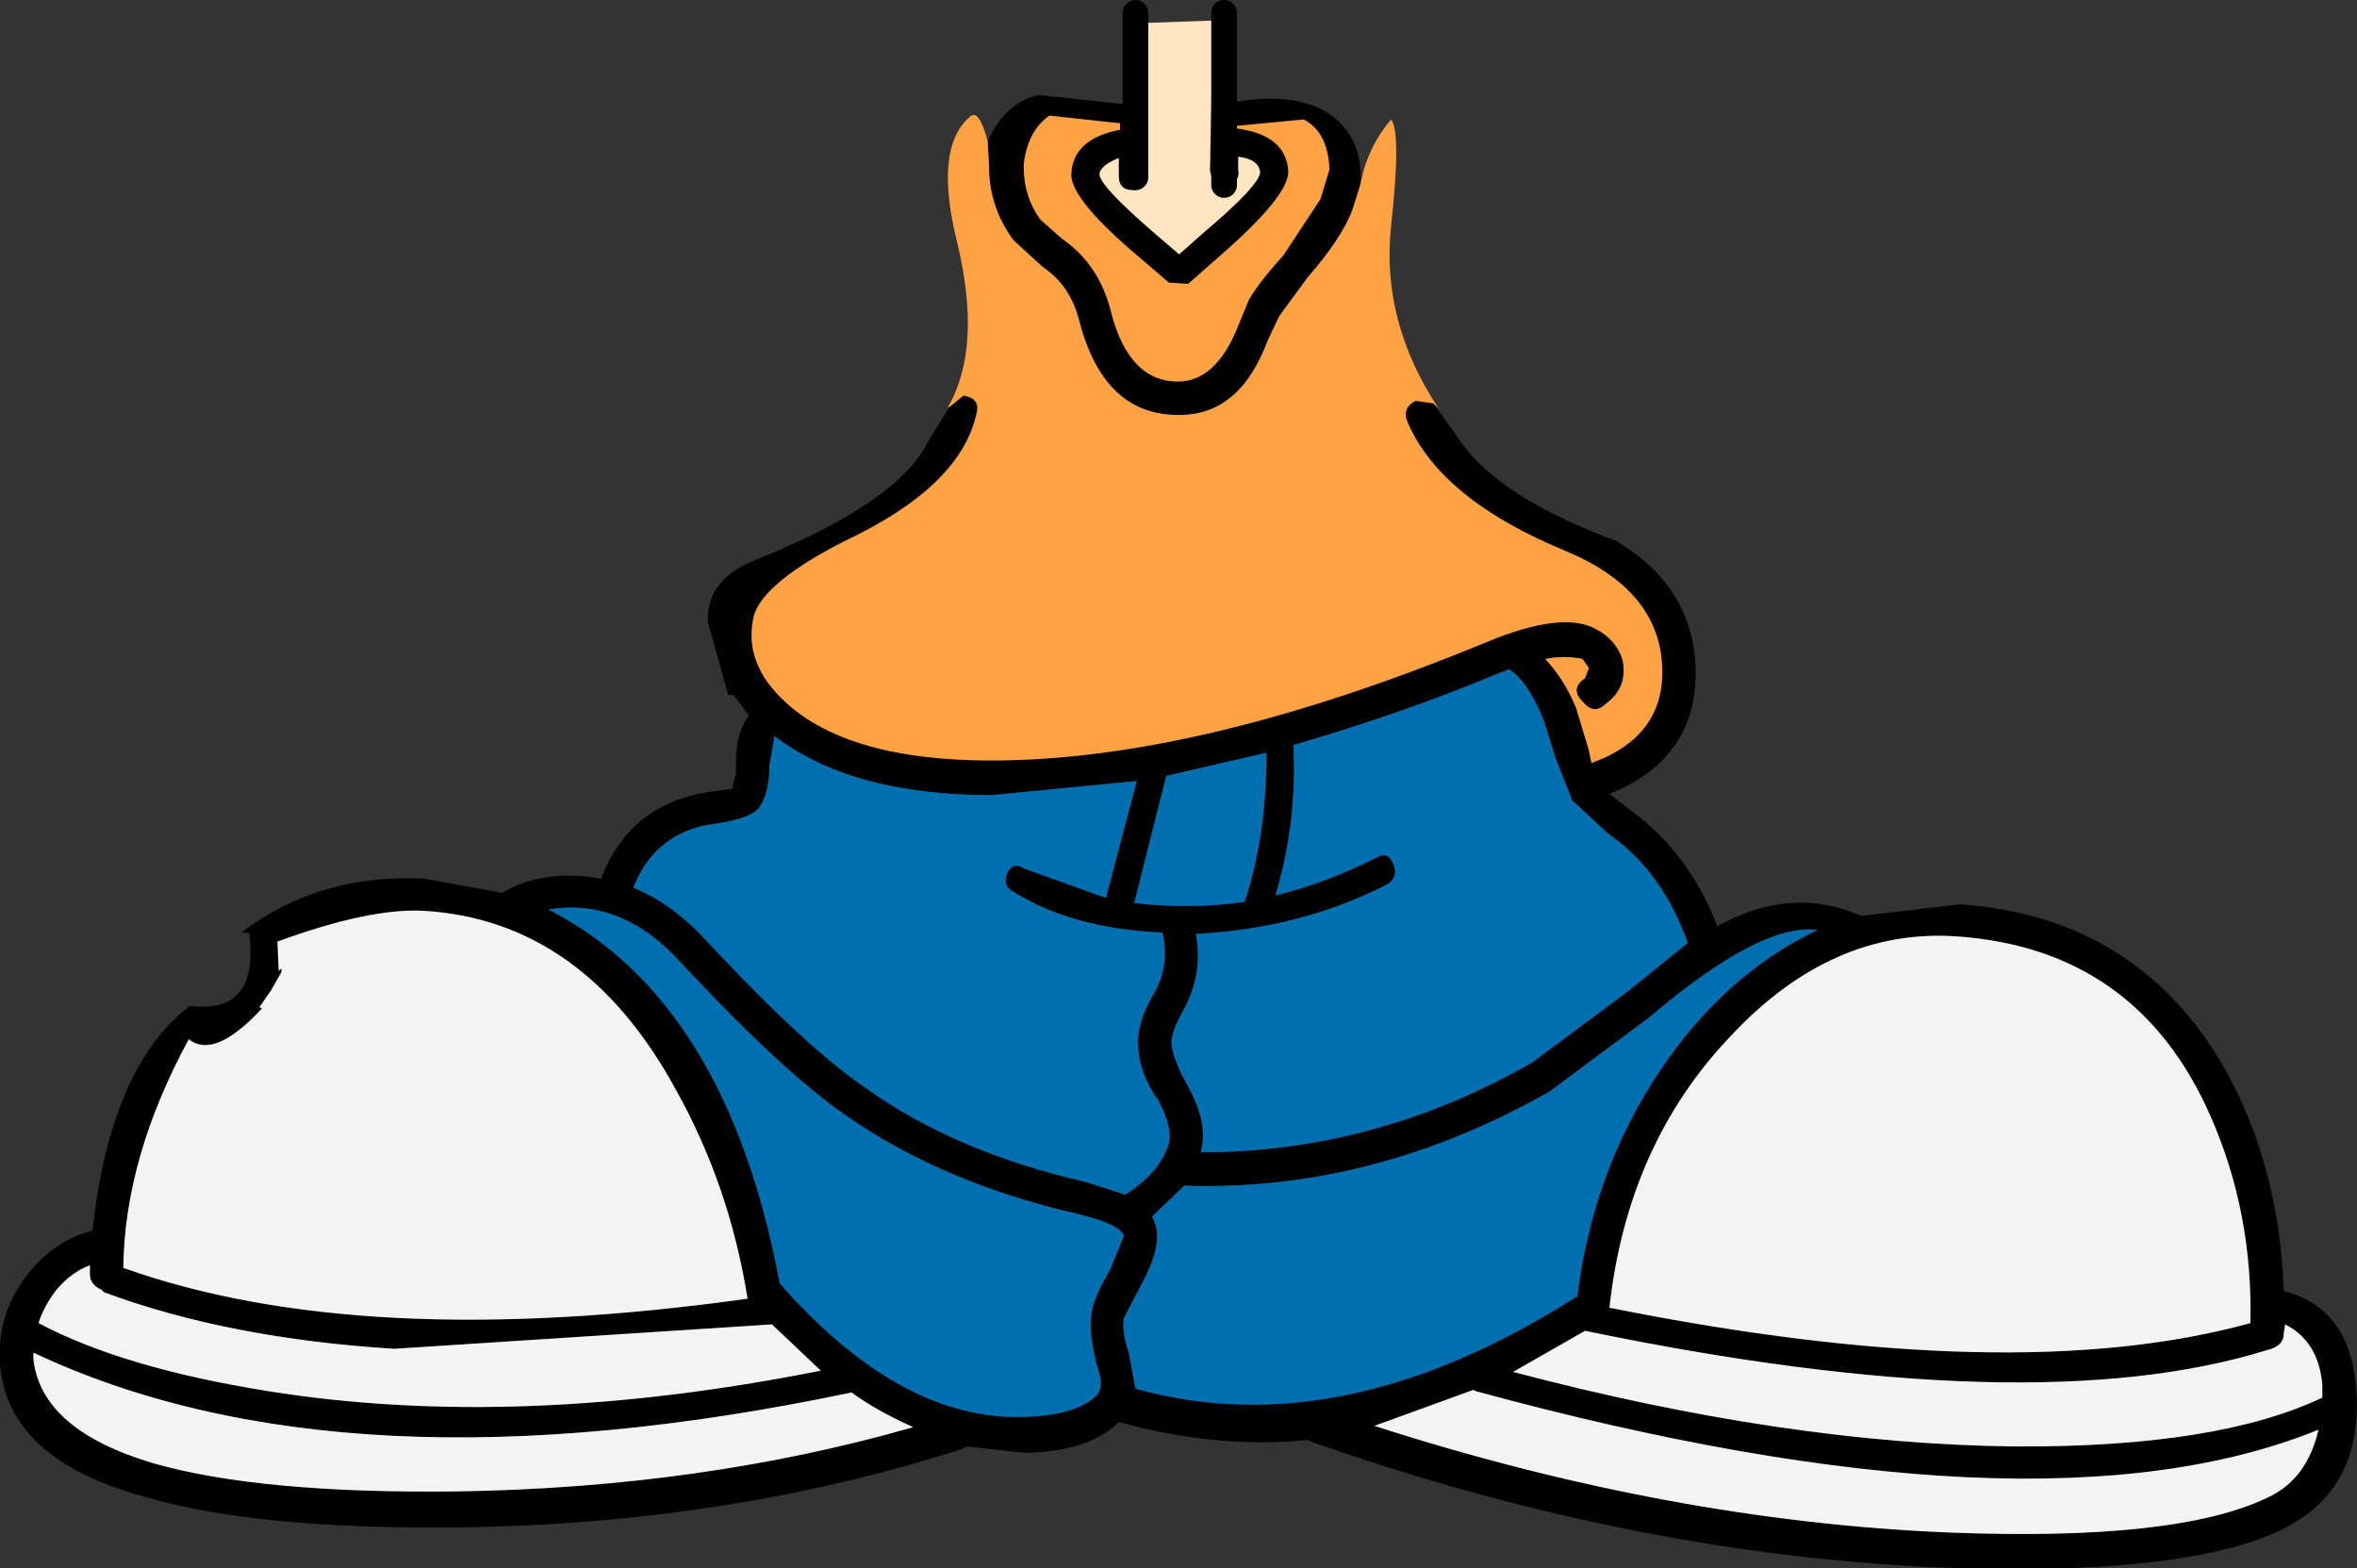 <?xml version="1.0" encoding="UTF-8" standalone="no"?>
<svg xmlns:xlink="http://www.w3.org/1999/xlink" height="61.05px" width="91.75px" xmlns="http://www.w3.org/2000/svg">
  <rect width="100%" height="100%" fill="#333333" stroke="none"/>
  <g transform="matrix(1.0, 0.0, 0.0, 1.0, 0.0, 0.5)">
    <path d="M88.25 57.8 Q89.8 57.1 90.25 55.15 79.3 59.6 57.45 53.65 L57.35 53.6 53.5 55.0 Q65.0 58.7 75.85 59.15 84.7 59.5 88.25 57.8 M88.95 51.05 L88.9 51.4 Q88.9 51.9 88.25 52.05 79.1 54.9 61.7 51.3 L58.9 52.9 Q69.5 55.7 78.4 55.8 86.3 55.85 90.4 53.9 L90.4 53.4 Q90.25 51.7 88.95 51.05 M55.8 15.2 L56.9 16.75 Q58.45 18.9 62.9 20.55 65.85 22.3 66.0 25.4 66.15 29.0 62.65 30.4 L63.35 30.95 Q65.7 32.6 66.85 35.55 69.75 33.95 72.45 35.15 L76.3 34.7 Q82.75 35.15 86.15 40.35 88.7 44.35 88.9 49.75 91.4 50.4 91.7 53.35 92.1 57.45 88.8 59.05 84.9 60.9 75.25 60.5 63.35 59.95 51.0 55.6 L50.9 55.55 Q47.35 55.9 43.55 54.85 42.4 56.0 39.9 56.05 L37.65 55.8 37.45 55.9 Q28.4 58.8 18.0 58.95 9.95 59.05 5.6 57.75 0.3 56.3 0.0 52.6 -0.15 50.55 1.2 48.95 2.2 47.75 3.6 47.4 4.3 41.0 7.4 38.65 10.1 39.0 9.7 35.8 L9.4 35.8 Q12.4 33.5 16.5 33.7 L19.55 34.25 Q21.15 33.3 23.4 33.7 24.55 30.7 27.8 30.3 L28.5 30.2 28.65 29.6 28.65 29.15 Q28.65 28.0 29.15 27.35 L28.55 26.55 28.35 26.55 27.55 23.7 Q27.5 22.05 29.4 21.3 35.0 19.05 36.15 16.65 L36.95 15.35 37.5 14.9 Q38.2 15.0 38.0 15.65 37.35 18.45 32.9 20.55 29.75 22.15 29.35 23.45 29.0 24.9 29.95 26.15 32.25 29.1 38.6 29.1 46.7 29.1 57.85 24.5 60.85 23.25 62.15 24.0 62.9 24.4 63.15 25.15 63.4 26.25 62.5 26.9 62.05 27.35 61.6 26.8 61.1 26.3 61.7 25.9 L61.85 25.5 61.6 25.15 Q60.9 25.0 60.15 25.15 60.9 25.95 61.35 27.05 L61.85 28.7 61.95 29.2 Q64.85 28.15 64.7 25.4 64.55 22.45 60.95 20.95 56.1 18.95 54.8 15.95 54.55 15.4 55.1 15.1 L55.8 15.2 M38.45 5.0 Q39.15 3.45 40.45 3.2 L44.2 3.6 44.55 3.65 44.65 6.35 Q44.65 6.9 44.1 6.9 43.55 6.9 43.55 6.35 L43.55 5.65 Q42.8 5.95 42.8 6.3 42.85 6.8 45.2 8.8 L45.9 9.4 46.8 8.6 Q49.05 6.7 49.05 6.2 49.0 5.7 48.2 5.6 L48.2 6.1 Q48.3 6.6 47.7 6.7 L47.65 6.7 47.65 3.55 47.65 6.7 Q47.2 6.65 47.1 6.15 L47.15 3.7 47.65 3.55 Q50.25 3.0 51.7 3.9 53.1 4.85 52.95 6.7 L52.65 7.65 Q52.25 8.75 50.9 10.3 L49.8 11.8 49.35 12.75 Q48.25 15.7 45.85 15.65 42.95 15.65 42.0 11.95 41.65 10.6 40.6 9.9 L39.45 8.85 Q38.5 7.55 38.5 6.0 L38.45 5.05 38.45 5.0 M87.6 51.0 Q87.7 46.7 86.05 42.95 83.2 36.45 76.2 35.95 71.3 35.6 67.35 39.85 63.35 44.05 62.65 50.4 78.35 53.55 87.6 51.0 M51.75 6.1 Q51.7 4.65 50.75 4.15 L48.15 4.4 48.15 4.5 Q50.05 4.75 50.15 6.15 50.2 7.1 47.5 9.45 L46.25 10.55 45.5 10.5 44.45 9.6 Q41.7 7.3 41.7 6.3 41.75 4.9 43.6 4.55 L43.6 4.3 40.85 4.0 Q40.0 4.6 39.85 5.9 L39.85 6.0 Q39.85 7.15 40.5 8.05 L41.35 8.8 Q42.8 9.8 43.25 11.65 43.95 14.35 45.85 14.35 47.3 14.35 48.15 12.3 L48.6 11.2 Q48.95 10.55 49.95 9.45 L51.4 7.25 51.75 6.1 M44.2 6.4 L44.2 3.6 44.2 6.4 M43.2 48.95 L43.75 47.6 Q43.6 47.15 41.95 46.75 36.7 45.55 32.9 42.9 30.6 41.3 27.1 37.6 L26.25 36.7 Q24.05 34.45 21.35 34.9 28.3 38.45 30.35 49.45 35.05 54.8 39.85 54.65 41.9 54.6 42.7 53.8 43.0 53.45 42.7 52.65 42.35 51.3 42.5 50.55 42.6 49.95 43.2 48.95 M44.85 46.85 L44.95 47.1 Q45.3 47.95 44.35 49.65 L43.75 50.8 Q43.65 51.3 43.95 52.2 L44.2 53.55 Q52.25 55.8 61.4 49.95 62.0 45.1 64.6 41.2 67.15 37.4 70.75 35.7 68.55 35.4 64.2 39.1 L60.3 42.0 Q53.4 45.9 46.1 45.65 L44.85 46.85 M43.05 34.45 L44.25 29.9 38.6 30.45 Q33.15 30.45 30.15 28.15 L29.95 29.3 Q29.95 30.45 29.5 31.0 29.15 31.35 27.95 31.55 25.55 31.8 24.65 34.05 26.0 34.6 27.2 35.8 L28.05 36.7 Q31.5 40.35 33.7 41.85 37.2 44.35 42.25 45.5 L43.8 46.0 Q45.15 45.15 45.5 44.0 45.65 43.4 45.1 42.35 44.35 41.3 44.3 40.2 44.25 39.3 44.9 38.2 45.55 37.1 45.25 35.8 41.7 35.65 39.35 34.15 39.0 33.9 39.25 33.4 39.5 33.05 39.85 33.3 L43.05 34.45 M44.15 34.65 Q46.4 34.9 48.45 34.6 49.3 32.05 49.3 28.8 L45.4 29.7 44.15 34.65 M60.55 29.0 L60.1 27.55 Q59.5 26.05 58.75 25.55 L58.35 25.7 Q54.65 27.25 50.35 28.5 50.5 31.5 49.65 34.35 51.55 33.9 53.65 32.85 54.0 32.65 54.2 33.05 54.5 33.65 53.95 33.95 50.6 35.65 46.55 35.85 46.85 37.4 46.05 38.85 45.6 39.65 45.6 40.1 45.65 40.7 46.2 41.7 47.05 43.2 46.75 44.3 L46.75 44.35 Q53.55 44.35 59.65 40.85 L63.35 38.1 65.7 36.2 Q64.7 33.4 62.6 31.95 L61.2 30.65 60.55 29.0 M35.55 55.05 Q34.1 54.4 33.15 53.7 13.4 57.85 1.3 52.15 L1.3 52.4 Q1.6 55.15 5.95 56.45 10.15 57.65 17.85 57.55 27.35 57.4 35.55 55.05 M3.5 49.1 L3.5 48.75 Q2.8 49.0 2.2 49.7 1.7 50.35 1.5 51.0 4.8 52.75 10.45 53.65 20.15 55.2 31.95 52.85 L30.05 51.05 15.35 52.0 Q8.9 51.6 4.05 49.8 L3.95 49.7 Q3.5 49.5 3.5 49.1 M16.45 34.95 Q14.35 34.85 10.8 36.15 L10.85 37.3 Q11.0 37.1 10.95 37.35 L10.55 38.05 10.1 38.7 10.2 38.75 Q8.35 40.75 7.35 39.95 4.85 44.55 4.8 48.85 14.05 52.15 29.1 50.05 28.4 45.65 26.3 41.9 22.7 35.3 16.45 34.95" fill="#000000" fill-rule="evenodd" stroke="none"/>
    <path d="M47.65 6.7 L47.7 6.7 Q48.3 6.6 48.2 6.1 L48.2 5.6 Q49.0 5.7 49.05 6.2 49.05 6.7 46.8 8.6 L45.9 9.4 45.2 8.8 Q42.85 6.8 42.8 6.3 42.8 5.95 43.55 5.65 L43.55 6.35 Q43.55 6.9 44.1 6.9 44.65 6.9 44.65 6.35 L44.55 3.65 44.4 0.4 47.2 0.3 47.15 3.7 47.1 6.15 Q47.2 6.65 47.65 6.7" fill="#ffe6c0" fill-rule="evenodd" stroke="none"/>
    <path d="M55.8 15.2 L55.1 15.1 Q54.55 15.4 54.8 15.95 56.1 18.95 60.95 20.95 64.55 22.45 64.7 25.4 64.85 28.15 61.95 29.2 L61.85 28.7 61.35 27.05 Q60.9 25.95 60.15 25.15 60.9 25.0 61.6 25.15 L61.85 25.5 61.7 25.9 Q61.1 26.3 61.6 26.8 62.05 27.35 62.5 26.9 63.4 26.25 63.15 25.15 62.9 24.4 62.15 24.0 60.85 23.25 57.85 24.5 46.7 29.1 38.6 29.1 32.25 29.1 29.95 26.15 29.0 24.9 29.35 23.45 29.75 22.15 32.9 20.55 37.35 18.45 38.0 15.65 38.2 15.0 37.5 14.9 L36.95 15.35 36.9 15.35 Q38.25 13.0 37.25 8.9 36.35 5.25 37.75 4.05 38.1 3.7 38.45 5.0 L38.45 5.05 38.5 6.0 Q38.5 7.55 39.45 8.85 L40.6 9.9 Q41.65 10.6 42.0 11.95 42.95 15.65 45.85 15.65 48.25 15.7 49.35 12.75 L49.8 11.8 50.9 10.3 Q52.25 8.75 52.65 7.65 L52.95 6.7 53.05 6.25 Q53.35 5.1 54.15 4.15 54.55 4.65 54.15 8.3 53.75 12.0 56.0 15.4 L55.8 15.2 M51.75 6.1 L51.4 7.25 49.95 9.45 Q48.95 10.55 48.6 11.2 L48.15 12.3 Q47.3 14.35 45.85 14.35 43.95 14.35 43.25 11.65 42.8 9.8 41.35 8.8 L40.5 8.05 Q39.85 7.15 39.85 6.0 L39.85 5.9 Q40.0 4.6 40.85 4.0 L43.6 4.3 43.6 4.55 Q41.75 4.9 41.7 6.3 41.7 7.3 44.45 9.6 L45.5 10.5 46.25 10.55 47.5 9.45 Q50.2 7.1 50.15 6.15 50.05 4.75 48.15 4.5 L48.15 4.4 50.75 4.15 Q51.7 4.65 51.75 6.1" fill="#ffa244" fill-rule="evenodd" stroke="none"/>
    <path d="M60.55 29.0 L61.2 30.65 62.6 31.95 Q64.7 33.4 65.7 36.2 L63.35 38.1 59.65 40.85 Q53.55 44.35 46.75 44.35 L46.75 44.3 Q47.05 43.2 46.2 41.7 45.65 40.7 45.6 40.1 45.6 39.65 46.05 38.85 46.85 37.4 46.55 35.85 50.6 35.65 53.95 33.95 54.5 33.65 54.2 33.05 54.0 32.65 53.65 32.85 51.55 33.9 49.65 34.35 50.5 31.5 50.35 28.5 54.65 27.25 58.35 25.7 L58.75 25.55 Q59.5 26.05 60.1 27.55 L60.55 29.0 M44.15 34.65 L45.4 29.7 49.3 28.8 Q49.3 32.05 48.45 34.6 46.4 34.9 44.15 34.65 M43.05 34.45 L39.85 33.3 Q39.5 33.05 39.25 33.4 39.0 33.9 39.35 34.15 41.7 35.65 45.25 35.8 45.55 37.1 44.9 38.2 44.25 39.3 44.3 40.2 44.35 41.3 45.1 42.35 45.65 43.4 45.5 44.0 45.15 45.15 43.8 46.0 L42.25 45.5 Q37.2 44.35 33.7 41.85 31.5 40.35 28.05 36.7 L27.2 35.8 Q26.0 34.6 24.65 34.05 25.55 31.8 27.95 31.55 29.15 31.35 29.5 31.0 29.95 30.45 29.95 29.3 L30.15 28.15 Q33.15 30.45 38.6 30.45 L44.25 29.9 43.05 34.45 M44.85 46.85 L46.1 45.65 Q53.4 45.9 60.3 42.0 L64.2 39.1 Q68.55 35.4 70.75 35.7 67.15 37.4 64.6 41.2 62.0 45.1 61.4 49.95 52.25 55.8 44.2 53.55 L43.95 52.2 Q43.65 51.3 43.75 50.8 L44.35 49.65 Q45.3 47.95 44.95 47.1 L44.85 46.85 M43.2 48.95 Q42.6 49.95 42.5 50.55 42.35 51.3 42.7 52.65 43.0 53.45 42.7 53.8 41.9 54.6 39.85 54.65 35.05 54.8 30.35 49.45 28.3 38.45 21.35 34.9 24.05 34.45 26.25 36.7 L27.1 37.6 Q30.6 41.3 32.9 42.9 36.7 45.55 41.95 46.75 43.6 47.15 43.75 47.6 L43.2 48.95" fill="#006faf" fill-rule="evenodd" stroke="none"/>
    <path d="M88.95 51.05 Q90.25 51.7 90.4 53.4 L90.4 53.9 Q86.3 55.85 78.4 55.8 69.5 55.7 58.9 52.9 L61.7 51.3 Q79.1 54.9 88.25 52.05 88.9 51.9 88.9 51.4 L88.95 51.05 M88.25 57.8 Q84.7 59.5 75.85 59.15 65.0 58.7 53.5 55.0 L57.35 53.6 57.45 53.65 Q79.3 59.6 90.25 55.15 89.8 57.1 88.25 57.8 M87.6 51.0 Q78.35 53.55 62.65 50.4 63.35 44.05 67.35 39.85 71.3 35.6 76.2 35.95 83.2 36.45 86.05 42.95 87.7 46.7 87.6 51.0 M16.45 34.95 Q22.7 35.3 26.3 41.9 28.4 45.65 29.1 50.05 14.05 52.15 4.8 48.85 4.85 44.55 7.35 39.95 8.35 40.75 10.2 38.75 L10.1 38.7 10.55 38.05 10.95 37.35 Q11.0 37.1 10.85 37.3 L10.8 36.15 Q14.35 34.85 16.45 34.95 M3.5 49.1 Q3.5 49.5 3.95 49.7 L4.05 49.8 Q8.9 51.6 15.35 52.0 L30.05 51.05 31.95 52.85 Q20.15 55.2 10.45 53.65 4.8 52.75 1.5 51.0 1.7 50.35 2.2 49.7 2.8 49.0 3.5 48.75 L3.5 49.1 M35.55 55.05 Q27.35 57.4 17.85 57.55 10.15 57.65 5.95 56.45 1.6 55.15 1.3 52.4 L1.3 52.15 Q13.4 57.85 33.15 53.7 34.1 54.4 35.55 55.05" fill="#f3f3f3" fill-rule="evenodd" stroke="none"/>
    <path d="M44.2 3.6 L44.2 0.0 M47.65 3.55 L47.65 6.7 M44.2 3.6 L44.2 6.4 M47.65 3.55 L47.65 0.0" fill="none" stroke="#000000" stroke-linecap="round" stroke-linejoin="round" stroke-width="1.0"/>
  </g>
</svg>
